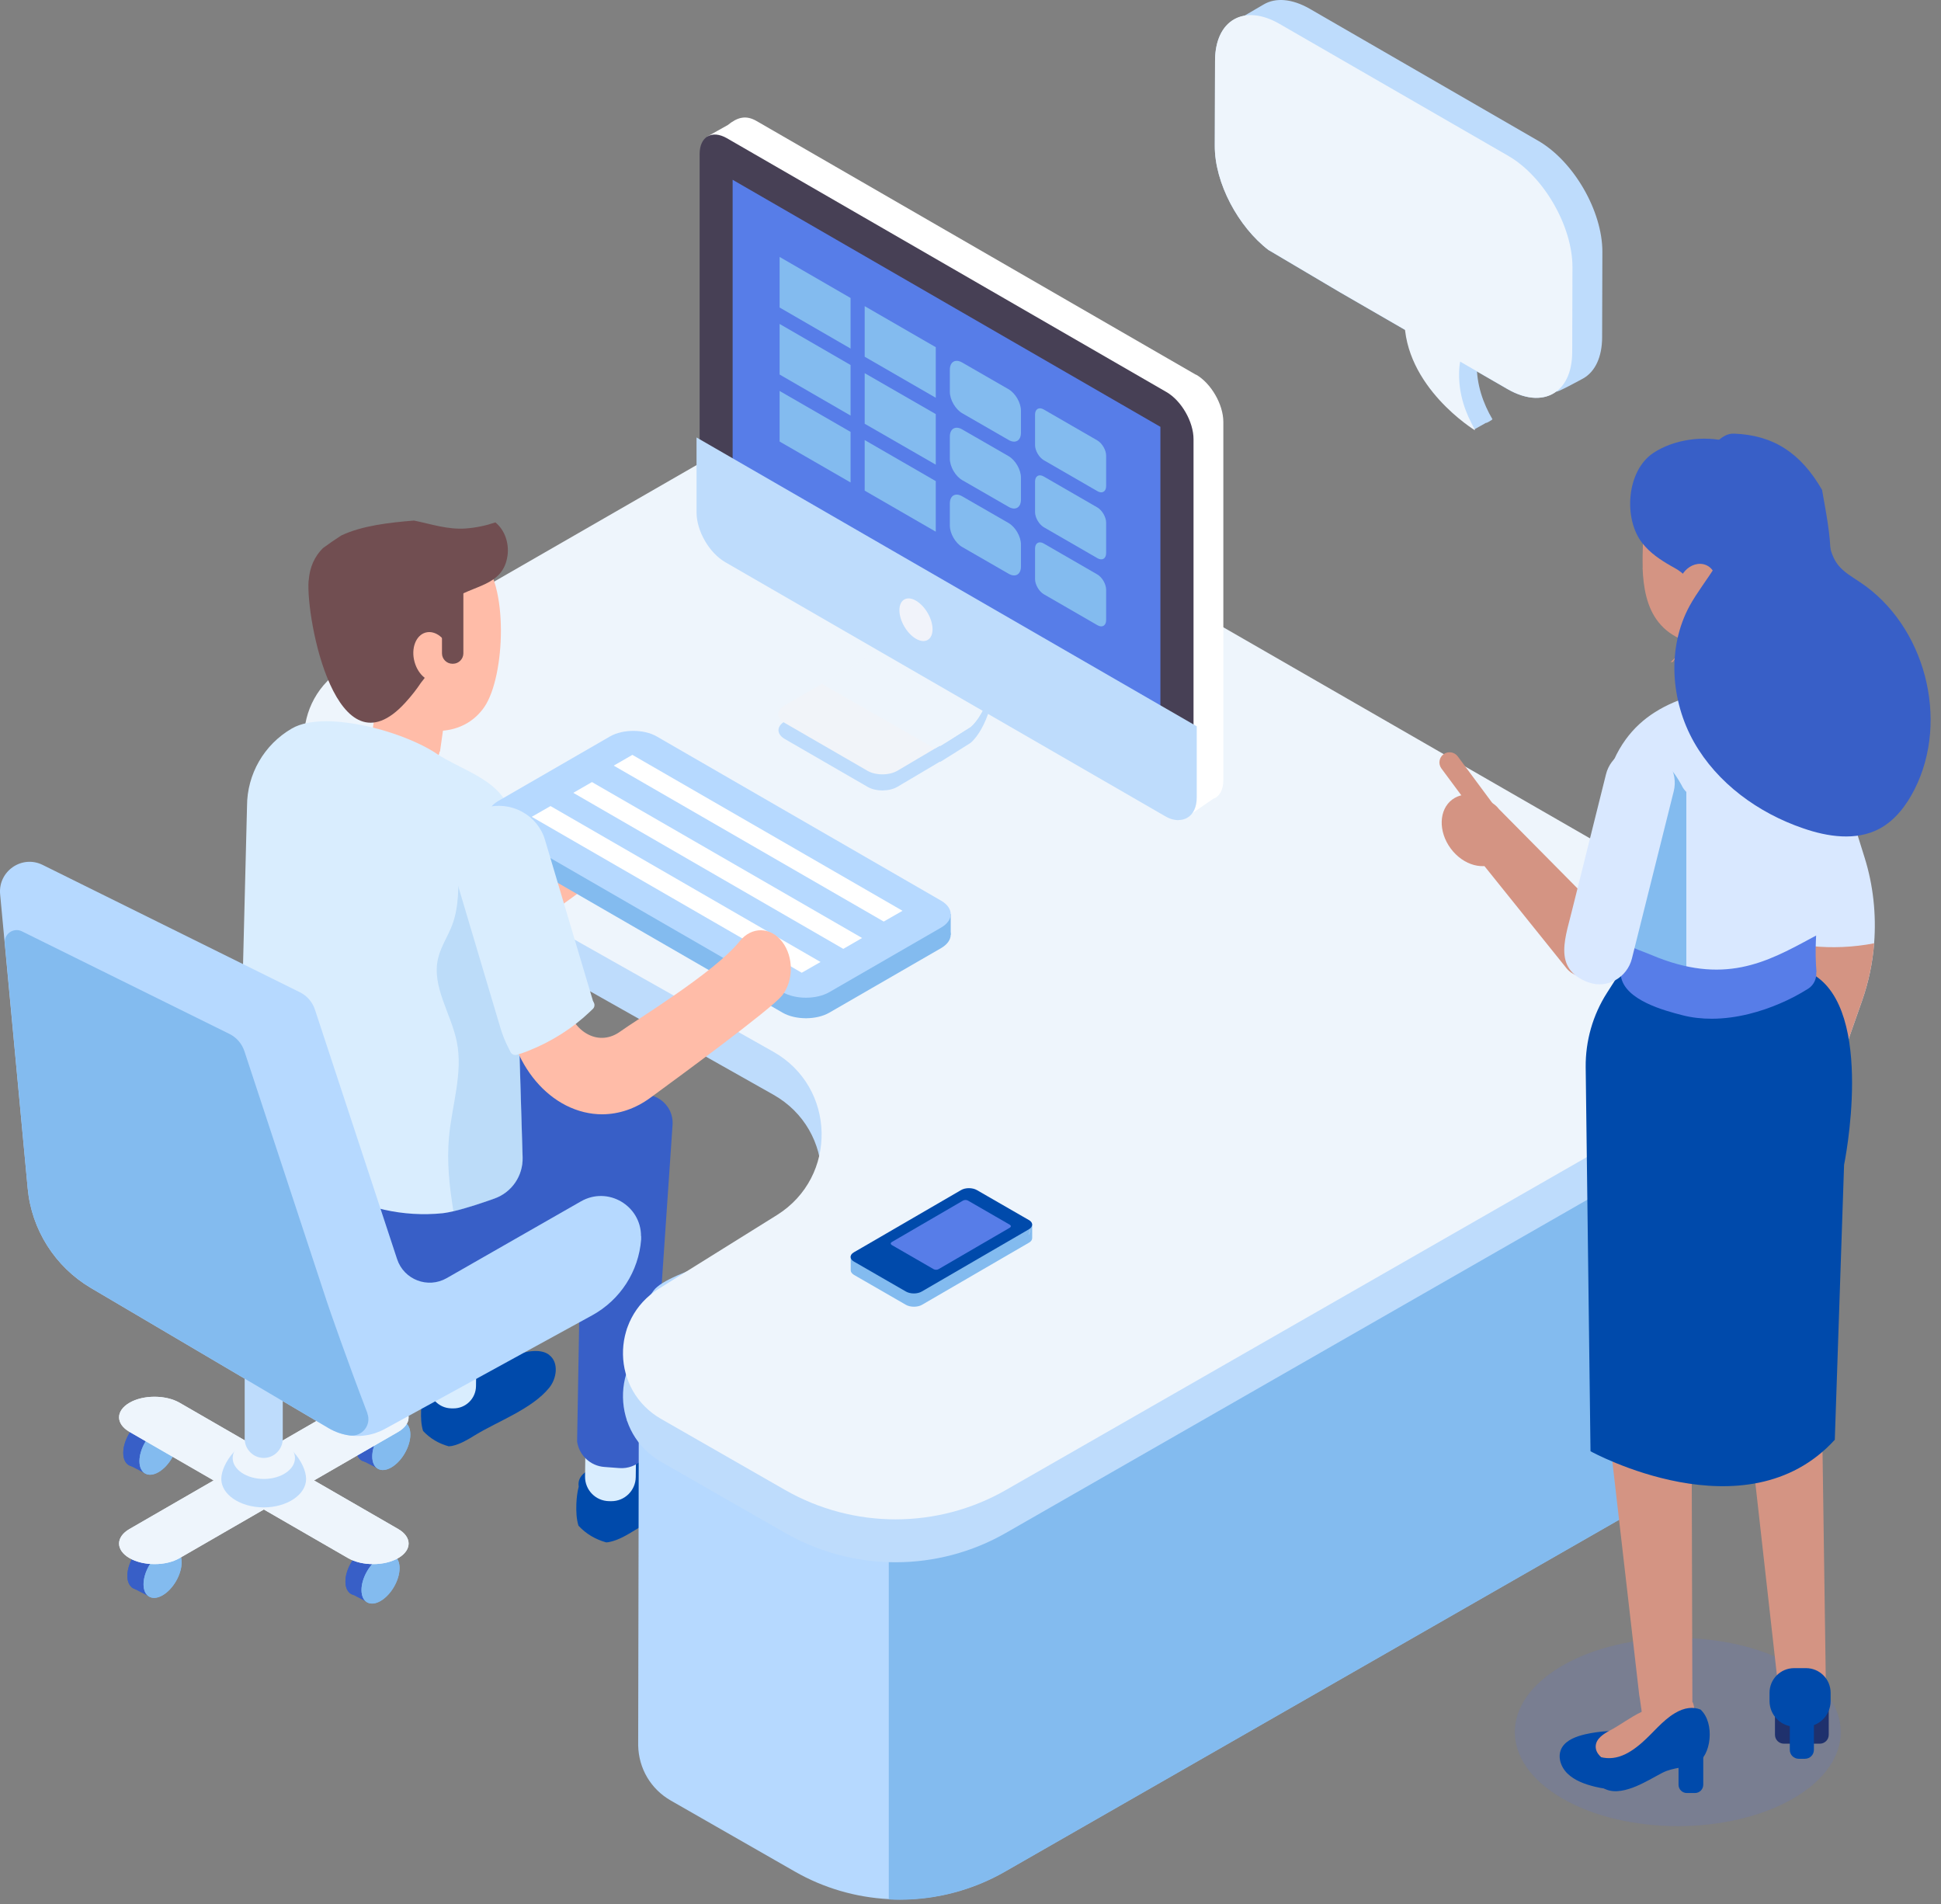 <svg width="157" height="154" viewBox="0 0 157 154" fill="none" xmlns="http://www.w3.org/2000/svg">
<rect x="0" y="0" width="157" height="154" fill="#808080" stroke="none"/>
<g clip-path="url(#clip0_335_13899)">
<path d="M31.66 51.82C31.66 51.82 31.68 51.82 31.69 51.84C31.69 51.8 31.69 51.76 31.69 51.72C31.69 51.76 31.69 51.79 31.65 51.82H31.66Z" fill="#714E51"/>
<path d="M114.379 25.21C114.389 23.71 114.819 23.19 115.429 23.24C116.709 21.65 120.739 27.27 120.739 27.27C120.739 27.27 120.729 27.34 120.699 27.47C120.459 27.41 120.249 27.43 120.059 27.54V27.55C120.059 27.55 120.049 27.62 120.019 27.75C119.959 27.74 119.899 27.73 119.839 27.72C119.599 28.01 119.459 28.55 119.449 29.41C119.429 31.12 119.969 32.63 120.719 33.91C120.719 33.94 120.239 34.24 120.189 34.2L120.069 34.27L119.279 34.71L117.929 32.56C116.299 31 114.339 28.45 114.369 25.2L114.379 25.21Z" fill="#BEDCFC"/>
<path d="M98.28 4.93C98.28 2.84 99.23 1.54 100.64 1.28C101.17 0.97 101.7 0.66 102.23 0.35C103.18 -0.2 104.49 -0.12 105.94 0.71L124.41 11.38C127.29 13.04 129.62 17.07 129.61 20.38L129.59 27.26C129.59 28.9 129.01 30.06 128.07 30.6C128.07 30.6 125.7 31.9 125.91 31.64C124.95 32.38 123.52 32.39 121.93 31.47L108.36 23.63L102.63 20.24C100.15 18.35 98.25 14.79 98.26 11.8L98.28 4.92V4.93Z" fill="#BEDCFC"/>
<path d="M102.63 20.24C100.15 18.35 98.25 14.79 98.26 11.8L98.28 4.92C98.28 1.61 100.63 0.27 103.51 1.94L121.99 12.6C124.87 14.26 127.19 18.29 127.19 21.6L127.17 28.48C127.16 31.79 124.82 33.12 121.94 31.46L108.37 23.62L102.64 20.23L102.63 20.24Z" fill="#EEF5FC"/>
<path d="M119.3 28.07C119.3 28.07 119.29 28.14 119.26 28.27C118.55 28.1 118.04 28.56 118.02 30.21C118 31.92 118.54 33.43 119.29 34.71C119.29 34.74 119.29 34.77 119.3 34.8C119.3 34.8 113.55 31.29 113.6 25.74C113.65 20.19 119.3 28.07 119.3 28.07Z" fill="#EEF5FC"/>
<path d="M44.441 109.59C43.081 108.52 39.961 110.38 38.461 110.72C37.491 110.94 33.971 111.14 34.241 112.81C34.131 113.22 34.081 113.67 34.061 114.09C34.041 114.64 34.061 115.22 34.221 115.73C34.801 116.35 35.501 116.75 36.291 116.97C36.381 116.96 36.481 116.96 36.571 116.94C37.241 116.79 37.841 116.43 38.421 116.07C40.271 114.94 43.031 113.95 44.421 112.24C45.041 111.48 45.211 110.2 44.441 109.6V109.59Z" fill="#004AAB"/>
<path d="M36.509 113.901L36.659 113.903C37.664 113.916 38.489 113.111 38.502 112.106L38.541 109.027C38.554 108.022 37.749 107.196 36.744 107.184L36.594 107.182C35.589 107.169 34.764 107.973 34.751 108.978L34.712 112.058C34.699 113.063 35.504 113.888 36.509 113.901Z" fill="#D9EDFE"/>
<path d="M34.211 93.25L34.121 109.44C34.271 110.47 35.121 111.26 36.161 111.34L37.271 111.42C38.601 111.52 39.721 110.43 39.661 109.09L41.651 93.25H34.211Z" fill="#004AAB"/>
<path d="M25.211 92.82L41.581 83.57L51.691 89.23C54.121 90.59 54.291 94.02 52.021 95.62L35.391 107.32L25.211 92.82Z" fill="#385FC7"/>
<path d="M57.86 116.74C56.38 115.58 53 117.6 51.38 117.96C50.33 118.19 46.51 118.41 46.81 120.23C46.69 120.68 46.64 121.17 46.62 121.62C46.6 122.21 46.62 122.84 46.79 123.39C47.42 124.07 48.18 124.5 49.03 124.74C49.13 124.73 49.23 124.73 49.33 124.7C50.06 124.54 50.7 124.15 51.34 123.76C53.34 122.53 56.34 121.46 57.84 119.61C58.51 118.78 58.7 117.4 57.86 116.74Z" fill="#004AAB"/>
<path d="M49.429 121.408L49.269 121.406C48.179 121.392 47.31 120.501 47.323 119.411L47.364 116.082C47.378 114.992 48.269 114.123 49.359 114.136L49.519 114.138C50.609 114.152 51.478 115.043 51.464 116.133L51.423 119.462C51.409 120.552 50.519 121.421 49.429 121.408Z" fill="#D9EDFE"/>
<path d="M47.13 90.72L46.68 116.58C46.84 117.7 47.76 118.56 48.89 118.64L50.09 118.73C51.54 118.84 52.75 117.65 52.68 116.21L54.4 90.98C54.52 89.2 52.67 87.97 51.07 88.76L47.13 90.73V90.72Z" fill="#385FC7"/>
<path d="M142.15 110.27V86.5L116.36 93.21L91.95 79.16C84.48 84.16 81.98 87.88 74.11 92.3C70.14 94.53 66.39 96.94 63.18 99.75C61.59 101.14 54.09 102.75 52.88 104.36C52.67 104.64 52.3 105.2 52.06 105.6C52 105.69 51.63 106.42 51.6 106.41C51.51 106.64 51.44 106.88 51.38 107.12C51.4 107.17 51.38 107.59 51.39 107.81C51.42 108.26 51.37 108.69 51.24 109.1L51.68 109.35L51.62 141.16C51.66 143.03 52.64 144.69 54.26 145.62L64.29 151.36C66.61 152.69 69.21 153.45 71.88 153.59C72.18 153.61 72.48 153.62 72.79 153.62C75.76 153.62 78.7 152.84 81.28 151.36L138.92 118.34C140.27 117.56 141.29 116.41 141.87 115.04L142.15 114.91V114.26C142.34 113.63 142.44 112.95 142.44 112.26C142.44 111.56 142.34 110.89 142.15 110.25V110.27Z" fill="#B6D9FF"/>
<path d="M142.441 112.28C142.441 112.97 142.331 113.65 142.151 114.28V114.93L141.871 115.06C141.281 116.42 140.271 117.58 138.921 118.36L81.281 151.38C78.701 152.86 75.761 153.64 72.791 153.64C72.491 153.64 72.191 153.64 71.891 153.61V67.61L116.381 93.21L142.171 86.5V110.27C142.361 110.91 142.461 111.58 142.461 112.28H142.441Z" fill="#83BBEF"/>
<path d="M50.73 114.93V107.42L76.15 103.12L73.65 115.88L71.88 118.03L50.73 114.93Z" fill="#EEF5FC"/>
<path d="M28 69.04L62.55 88.53C67.63 91.39 67.79 98.65 62.84 101.74L53.28 107.7C49.34 110.16 49.45 115.93 53.48 118.23L63.5 123.97C69.04 127.14 75.84 127.14 81.37 123.97L139 90.95C144.29 87.92 144.3 80.3 139.01 77.26L71.34 38.31C68.19 36.5 64.31 36.5 61.16 38.31L27.94 57.43C23.45 60.01 23.48 66.5 27.99 69.05L28 69.04Z" fill="#BEDCFC"/>
<path d="M28 65.57L62.55 85.06C67.63 87.92 67.79 95.18 62.84 98.27L53.28 104.23C49.34 106.69 49.45 112.46 53.48 114.76L63.5 120.5C69.04 123.67 75.84 123.67 81.37 120.5L139 87.48C144.29 84.45 144.3 76.83 139.01 73.79L71.34 34.84C68.19 33.03 64.31 33.03 61.16 34.84L27.94 53.96C23.45 56.54 23.48 63.03 27.99 65.58L28 65.57Z" fill="#EEF5FC"/>
<path d="M69.471 46.55C69.471 46.55 71.991 53.43 69.471 54.89C69.101 55.1 68.691 55.34 68.251 55.59L63.471 58.35C62.801 58.74 62.801 59.37 63.471 59.76L70.181 63.64C70.851 64.03 71.951 64.02 72.611 63.62L76.021 61.6C76.021 61.6 76.041 61.61 76.051 61.62C76.441 61.38 76.811 61.15 77.141 60.94L77.291 60.85C77.291 60.85 77.311 60.83 77.331 60.82C78.021 60.39 78.491 60.09 78.491 60.09C78.491 60.09 80.621 58.53 80.621 52.98L69.471 46.54V46.55Z" fill="#BEDCFC"/>
<path d="M80.621 51.69C80.621 57.24 78.491 58.8 78.491 58.8C78.491 58.8 78.021 59.09 77.331 59.53C77.321 59.53 77.311 59.55 77.291 59.56L77.141 59.65C76.811 59.86 76.451 60.09 76.051 60.33C76.041 60.33 76.031 60.32 76.011 60.31L75.621 60.54L72.611 62.32C71.941 62.72 70.851 62.73 70.171 62.34L63.461 58.46C62.781 58.07 62.781 57.44 63.461 57.05L66.481 55.31L68.241 54.3C68.681 54.05 69.091 53.81 69.461 53.59C71.921 52.17 69.581 45.59 69.461 45.27L80.601 51.7L80.621 51.69Z" fill="#F1F4F9"/>
<path d="M80.621 51.69C80.621 57.24 78.49 58.8 78.49 58.8C78.49 58.8 78.02 59.09 77.331 59.53C77.32 59.53 77.311 59.55 77.29 59.56L77.141 59.65C76.811 59.86 76.451 60.09 76.05 60.33C76.04 60.33 76.031 60.32 76.01 60.31L75.621 60.54L66.481 55.31L68.24 54.3C68.68 54.05 69.091 53.81 69.46 53.59C71.921 52.17 69.581 45.59 69.46 45.27L80.6 51.69H80.621Z" fill="#EEF5FC"/>
<path d="M96.74 30.31L61.2 9.79C60.321 9.28 59.641 9.49 58.87 10.11L57.23 11.03L59.001 12.28V40.04C59.001 41.45 59.99 43.16 61.2 43.86L96.001 63.95V65.53C96.001 65.76 96.26 65.89 96.451 65.76L98.121 64.61C98.621 64.44 98.951 63.91 98.951 63.1V34.12C98.951 32.71 97.96 31 96.751 30.3L96.74 30.31Z" fill="white"/>
<path d="M96.54 35.52V64.5C96.54 65.91 95.55 66.48 94.33 65.77L58.79 45.25C57.57 44.55 56.59 42.84 56.59 41.43V12.46C56.59 11.05 57.58 10.48 58.8 11.18L94.34 31.7C95.56 32.4 96.54 34.11 96.54 35.52Z" fill="#474055"/>
<path d="M59.26 42.44V14.54L93.86 34.52V62.42L59.26 42.44Z" fill="#577DE8"/>
<path d="M96.54 58.9V64.5C96.54 65.91 95.55 66.48 94.34 65.77L58.8 45.25C57.58 44.55 56.6 42.84 56.6 41.43V35.83L96.55 58.89L96.54 58.9Z" fill="#BEDCFC"/>
<path d="M95.32 66.33C94.97 66.33 94.59 66.22 94.21 65.99L58.67 45.47C57.36 44.71 56.34 42.94 56.34 41.43V35.38L96.8 58.74V64.49C96.8 65.27 96.53 65.85 96.03 66.14C95.82 66.26 95.58 66.32 95.33 66.32L95.32 66.33ZM56.85 36.28V41.44C56.85 42.76 57.78 44.38 58.93 45.04L94.47 65.56C94.98 65.85 95.44 65.91 95.77 65.71C96.1 65.52 96.29 65.09 96.29 64.51V59.06L56.86 36.29L56.85 36.28Z" fill="#BEDCFC"/>
<path d="M75.43 50.89C75.43 51.74 74.83 52.09 74.09 51.66C73.35 51.23 72.75 50.2 72.75 49.35C72.75 48.5 73.35 48.15 74.09 48.58C74.83 49.01 75.43 50.04 75.43 50.89Z" fill="#F1F3FA"/>
<path d="M68.8 24.1L63.06 20.78V24.87L68.8 28.19V24.1Z" fill="#83BBEF"/>
<path d="M75.691 28.08L69.941 24.76V28.85L75.691 32.17V28.08Z" fill="#83BBEF"/>
<path d="M81.58 31.48L77.83 29.32C77.28 29 76.83 29.26 76.83 29.9V31.69C76.83 32.33 77.28 33.1 77.83 33.42L81.58 35.58C82.13 35.9 82.58 35.64 82.58 35V33.21C82.58 32.57 82.13 31.8 81.58 31.48Z" fill="#83BBEF"/>
<path d="M83.721 33.53V35.99C83.721 36.44 84.041 36.99 84.431 37.22L88.761 39.72C89.151 39.95 89.471 39.76 89.471 39.31V36.85C89.471 36.4 89.151 35.85 88.761 35.62L84.431 33.12C84.041 32.89 83.721 33.08 83.721 33.53Z" fill="#83BBEF"/>
<path d="M68.8 29.52L63.06 26.2V30.29L68.8 33.61V29.52Z" fill="#83BBEF"/>
<path d="M75.691 33.49L69.941 30.18V34.27L75.691 37.58V33.49Z" fill="#83BBEF"/>
<path d="M81.58 36.89L77.83 34.73C77.28 34.41 76.83 34.67 76.83 35.31V37.1C76.83 37.74 77.28 38.51 77.83 38.83L81.58 40.99C82.13 41.31 82.58 41.05 82.58 40.41V38.62C82.58 37.98 82.13 37.21 81.58 36.89Z" fill="#83BBEF"/>
<path d="M83.721 38.95V41.41C83.721 41.86 84.041 42.41 84.431 42.64L88.761 45.14C89.151 45.37 89.471 45.18 89.471 44.73V42.27C89.471 41.82 89.151 41.27 88.761 41.04L84.431 38.54C84.041 38.31 83.721 38.5 83.721 38.95Z" fill="#83BBEF"/>
<path d="M63.06 31.62V35.71L68.8 39.02V34.93L63.06 31.62Z" fill="#83BBEF"/>
<path d="M69.941 35.59V39.68L75.691 43V38.91L69.941 35.59Z" fill="#83BBEF"/>
<path d="M76.83 40.72V42.51C76.83 43.15 77.28 43.92 77.83 44.24L81.58 46.4C82.13 46.72 82.58 46.46 82.58 45.82V44.03C82.58 43.39 82.13 42.62 81.58 42.3L77.83 40.14C77.28 39.82 76.83 40.08 76.83 40.72Z" fill="#83BBEF"/>
<path d="M83.721 44.37V46.83C83.721 47.28 84.041 47.83 84.431 48.06L88.761 50.56C89.151 50.79 89.471 50.6 89.471 50.15V47.69C89.471 47.24 89.151 46.69 88.761 46.46L84.431 43.96C84.041 43.73 83.721 43.92 83.721 44.37Z" fill="#83BBEF"/>
<path d="M26.711 99.13C29.561 105.04 36.301 107.97 42.571 106.02L45.401 105.06C45.401 105.06 45.401 105.08 45.391 105.09L49.371 103.71C49.371 103.71 51.141 103.12 51.171 101.56C51.181 100.71 50.681 99.59 49.141 98.14C47.791 96.87 45.651 95.33 42.331 93.5L40.081 92.22C36.721 90.32 32.741 89.84 29.031 90.89L23.441 92.48C23.811 93.16 24.171 93.85 24.511 94.56L26.711 99.12V99.13Z" fill="#385FC7"/>
<path d="M35.16 51.61C35.16 51.61 35.18 51.61 35.19 51.63C35.2 51.59 35.2 51.54 35.2 51.5C35.2 51.54 35.19 51.58 35.16 51.61Z" fill="#714E51"/>
<path d="M30.9 53.67L29.89 60.78C29.75 61.76 30.91 62.56 32.47 62.56C34.03 62.56 35.42 61.76 35.56 60.78H35.59L36.6 53.67H30.9Z" fill="#FFBCA8"/>
<path d="M47.76 71.5C46.56 72.4 40.41 76.93 37.61 78.19C36.05 78.9 34.37 79.25 32.74 79.24C31.52 79.24 30.33 79.03 29.21 78.61C27.1 77.83 25.54 76.41 24.76 74.61C24.57 74.19 24.44 73.75 24.34 73.28L22.08 62.1C21.81 60.75 22.91 59.35 24.53 58.97C26.16 58.59 27.7 59.37 27.98 60.72L30.24 71.9C30.24 71.9 30.24 71.91 30.24 71.92C30.43 72.82 31.1 73.55 32.07 73.91C33.06 74.27 34.22 74.21 35.25 73.75C36.8 73.05 41.35 69.87 44.1 67.82C45.41 66.85 47.28 66.88 48.3 67.89C49.31 68.9 49.07 70.5 47.76 71.47V71.5Z" fill="#FFBCA8"/>
<path d="M42.271 93.6C42.311 95.09 41.401 96.43 39.991 96.93C39.161 97.23 37.771 97.7 36.671 97.96C36.351 98.04 36.051 98.09 35.811 98.12C32.631 98.44 29.421 97.74 26.651 96.03L20.621 92.52C19.811 92.05 19.321 91.17 19.351 90.24L19.981 65.2C19.981 62.61 21.361 60.22 23.601 58.92C24.321 58.5 25.311 58.33 26.421 58.33C26.921 58.33 27.441 58.37 27.991 58.44C30.761 58.77 33.841 59.92 35.431 61.03C36.991 62.02 38.931 62.66 40.181 63.9C40.931 64.63 41.431 65.58 41.471 66.93C41.501 67.81 42.271 93.62 42.271 93.62V93.6Z" fill="#D9EDFE"/>
<g opacity="0.34">
<path d="M37.45 67.32C37.41 67.41 37.35 67.46 37.29 67.5C37.12 68.34 37.08 69.21 37.08 70.07C37.08 71.68 37.14 73.33 36.57 74.83C36.22 75.74 35.65 76.57 35.43 77.53C34.91 79.8 36.49 81.97 36.95 84.25C37.46 86.79 36.56 89.36 36.32 91.94C36.13 93.95 36.35 95.97 36.68 97.97C37.78 97.71 39.16 97.24 40 96.94C41.4 96.44 42.32 95.09 42.28 93.61C42.28 93.61 41.57 69.74 41.49 67.13C40.32 65.83 38.38 65.28 37.47 67.33L37.45 67.32Z" fill="#83BBEF"/>
</g>
<path d="M63.3 81.9L40.3 68.62C39.26 68.02 39.26 67.04 40.3 66.44L49.34 61.22C50.38 60.62 52.08 60.62 53.12 61.22L76.12 74.5C77.159 75.1 77.159 76.08 76.12 76.68L67.079 81.9C66.04 82.5 64.34 82.5 63.3 81.9Z" fill="#83BBEF"/>
<path d="M39.51 65.87V68.05L65.19 82.35L76.9 75.59V73.93L39.51 65.87Z" fill="#83BBEF"/>
<path d="M63.3 80.24L40.3 66.96C39.26 66.36 39.26 65.38 40.3 64.78L49.34 59.56C50.38 58.96 52.08 58.96 53.12 59.56L76.12 72.84C77.159 73.44 77.159 74.42 76.12 75.02L67.079 80.24C66.04 80.84 64.34 80.84 63.3 80.24Z" fill="#B6D9FF"/>
<path d="M68.21 76.99L45.93 64.12L47.88 62.99L70.17 75.86L68.21 76.99Z" fill="#B6D9FF"/>
<path d="M64.85 78.93L42.57 66.06L44.53 64.93L66.81 77.8L64.85 78.93Z" fill="#B6D9FF"/>
<path d="M46.371 64.12L68.211 76.74L69.731 75.86L47.881 63.25L46.371 64.12Z" fill="white"/>
<path d="M43.01 66.06L64.85 78.67L66.37 77.8L44.53 65.19L43.01 66.06Z" fill="white"/>
<path d="M49.641 61.92L71.481 74.53L73.001 73.66L51.151 61.05L49.641 61.92Z" fill="white"/>
<path d="M63.241 80.53C62.361 81.63 54.741 87.22 52.591 88.79C51.391 89.67 50.061 90.11 48.721 90.12C47.721 90.12 46.721 89.88 45.761 89.39C43.951 88.46 42.501 86.74 41.661 84.56C41.461 84.05 41.301 83.51 41.171 82.95L38.041 69.34C37.661 67.7 38.401 65.98 39.691 65.5C40.981 65.02 42.331 65.96 42.711 67.61L45.841 81.22C45.841 81.22 45.841 81.24 45.841 81.25C46.101 82.35 46.731 83.23 47.571 83.66C48.421 84.1 49.361 84.01 50.161 83.43C51.351 82.56 57.821 78.64 59.831 76.12C60.791 74.92 62.331 74.94 63.271 76.17C64.211 77.39 64.201 79.35 63.241 80.54V80.53Z" fill="#FFBCA8"/>
<path d="M47.951 80.91L44.081 67.92C43.791 66.94 43.121 66.13 42.211 65.64C41.301 65.15 40.241 65.04 39.241 65.32C38.241 65.61 37.421 66.25 36.911 67.15C36.411 68.04 36.291 69.07 36.581 70.05L40.461 83.08C40.641 83.68 40.861 84.24 41.131 84.76L41.291 85.08C41.391 85.28 41.621 85.37 41.831 85.3L42.181 85.19C42.381 85.12 42.591 85.05 42.771 84.97C44.611 84.24 46.331 83.15 47.731 81.81L47.951 81.6C48.091 81.47 48.121 81.26 48.041 81.1L47.941 80.9L47.951 80.91Z" fill="#D9EDFE"/>
<path d="M28.32 54C27.05 51.7 26.8 49.04 29.171 47.01C31.081 45.38 36.651 43.15 38.831 45.07C41.17 47.12 40.87 54.7 39.181 57.17C37.691 59.35 34.861 59.58 32.721 58.43C31.16 57.59 29.381 55.92 28.311 54H28.32Z" fill="#FFBCA8"/>
<path d="M24.97 46.95C25.05 45.83 25.47 44.98 26.12 44.33C26.61 43.97 27.1 43.63 27.6 43.31C29.28 42.51 31.5 42.26 33.49 42.1C34.86 42.38 36.22 42.85 37.68 42.74C38.5 42.68 39.3 42.51 40.07 42.25C40.84 42.87 41.19 43.95 41.05 44.94C40.69 47.48 38.17 47.28 36.52 48.56C36.52 48.79 36.46 49.03 36.34 49.23C36.23 51.4 35.42 53.54 34.04 55.23C33.71 55.73 33.3 56.26 32.78 56.83C27.23 62.92 24.73 50.1 24.96 46.95H24.97Z" fill="#714E51"/>
<path d="M33.531 53.53C33.831 54.62 34.711 55.31 35.501 55.09C36.291 54.87 36.691 53.8 36.391 52.72C36.091 51.63 35.211 50.94 34.421 51.16C33.631 51.38 33.231 52.45 33.531 53.53Z" fill="#FFBCA8"/>
<path d="M36.59 47.07H36.64C37.1 47.07 37.48 47.45 37.48 47.91V52.84C37.48 53.3 37.1 53.68 36.64 53.68H36.59C36.13 53.68 35.75 53.3 35.75 52.84V47.91C35.75 47.45 36.13 47.07 36.59 47.07Z" fill="#714E51"/>
<path d="M10.301 127.45C10.301 126.47 10.991 125.28 11.841 124.78C12.691 124.28 13.381 124.69 13.381 125.67C13.381 126.65 12.691 127.84 11.841 128.33C10.991 128.82 10.301 128.42 10.301 127.44V127.45Z" fill="#385FC7"/>
<path d="M10.301 127.45C10.301 126.47 10.991 125.28 11.841 124.78C12.691 124.28 13.381 124.69 13.381 125.67C13.381 126.65 12.691 127.84 11.841 128.33C10.991 128.82 10.301 128.42 10.301 127.44V127.45Z" fill="#385FC7"/>
<path d="M12.97 124.71L14.29 125.4L12.21 129.19L10.66 128.39L11.05 126.25L12.97 124.71Z" fill="#385FC7"/>
<path d="M11.611 128.13C11.611 127.15 12.301 125.96 13.151 125.47C14.001 124.98 14.691 125.38 14.691 126.36C14.691 127.34 14.001 128.53 13.151 129.02C12.301 129.51 11.611 129.11 11.611 128.13Z" fill="#83BBEF"/>
<path d="M11.611 128.13C11.611 127.15 12.301 125.96 13.151 125.47C14.001 124.98 14.691 125.38 14.691 126.36C14.691 127.34 14.001 128.53 13.151 129.02C12.301 129.51 11.611 129.11 11.611 128.13Z" fill="#83BBEF"/>
<path d="M28.801 117.11C28.801 116.13 29.491 114.94 30.341 114.45C31.191 113.96 31.881 114.36 31.881 115.34C31.881 116.32 31.191 117.51 30.341 118.01C29.491 118.51 28.801 118.1 28.801 117.12V117.11Z" fill="#385FC7"/>
<path d="M28.801 117.11C28.801 116.13 29.491 114.94 30.341 114.45C31.191 113.96 31.881 114.36 31.881 115.34C31.881 116.32 31.191 117.51 30.341 118.01C29.491 118.51 28.801 118.1 28.801 117.12V117.11Z" fill="#385FC7"/>
<path d="M31.47 114.37L32.8 115.06L30.72 118.85L29.16 118.05L29.56 115.91L31.47 114.37Z" fill="#385FC7"/>
<path d="M30.111 117.79C30.111 116.81 30.801 115.62 31.651 115.13C32.501 114.64 33.191 115.04 33.191 116.02C33.191 117 32.501 118.19 31.651 118.68C30.801 119.17 30.111 118.77 30.111 117.79Z" fill="#83BBEF"/>
<path d="M30.111 117.79C30.111 116.81 30.801 115.62 31.651 115.13C32.501 114.64 33.191 115.04 33.191 116.02C33.191 117 32.501 118.19 31.651 118.68C30.801 119.17 30.111 118.77 30.111 117.79Z" fill="#83BBEF"/>
<path d="M27.941 127.91C27.941 126.93 28.631 125.74 29.481 125.25C30.331 124.76 31.021 125.16 31.021 126.14C31.021 127.12 30.331 128.31 29.481 128.8C28.631 129.29 27.941 128.89 27.941 127.91Z" fill="#385FC7"/>
<path d="M27.941 127.91C27.941 126.93 28.631 125.74 29.481 125.25C30.331 124.76 31.021 125.16 31.021 126.14C31.021 127.12 30.331 128.31 29.481 128.8C28.631 129.29 27.941 128.89 27.941 127.91Z" fill="#385FC7"/>
<path d="M30.601 125.17L31.931 125.86L29.851 129.65L28.301 128.84L28.691 126.71L30.601 125.17Z" fill="#385FC7"/>
<path d="M29.24 128.59C29.24 127.61 29.93 126.42 30.78 125.93C31.63 125.44 32.32 125.84 32.32 126.82C32.32 127.8 31.63 128.99 30.78 129.48C29.93 129.97 29.24 129.57 29.24 128.59Z" fill="#83BBEF"/>
<path d="M29.24 128.59C29.24 127.61 29.93 126.42 30.78 125.93C31.63 125.44 32.32 125.84 32.32 126.82C32.32 127.8 31.63 128.99 30.78 129.48C29.93 129.97 29.24 129.57 29.24 128.59Z" fill="#83BBEF"/>
<path d="M9.971 117.5C9.971 116.52 10.661 115.33 11.511 114.83C12.361 114.34 13.051 114.74 13.051 115.72C13.051 116.7 12.361 117.89 11.511 118.39C10.661 118.88 9.971 118.48 9.971 117.5Z" fill="#385FC7"/>
<path d="M9.971 117.5C9.971 116.52 10.661 115.33 11.511 114.83C12.361 114.34 13.051 114.74 13.051 115.72C13.051 116.7 12.361 117.89 11.511 118.39C10.661 118.88 9.971 118.48 9.971 117.5Z" fill="#385FC7"/>
<path d="M12.64 114.75L13.97 115.44L11.89 119.24L10.33 118.43L10.73 116.29L12.64 114.75Z" fill="#385FC7"/>
<path d="M11.281 118.17C11.281 117.19 11.971 116 12.821 115.51C13.671 115.02 14.361 115.42 14.361 116.4C14.361 117.38 13.671 118.57 12.821 119.06C11.971 119.55 11.281 119.15 11.281 118.17Z" fill="#83BBEF"/>
<path d="M11.281 118.17C11.281 117.19 11.971 116 12.821 115.51C13.671 115.02 14.361 115.42 14.361 116.4C14.361 117.38 13.671 118.57 12.821 119.06C11.971 119.55 11.281 119.15 11.281 118.17Z" fill="#83BBEF"/>
<path d="M32.211 123.66L25.401 119.73L32.211 115.8C33.331 115.15 33.331 114.1 32.211 113.45C31.091 112.8 29.261 112.8 28.151 113.45L21.341 117.38L14.531 113.45C13.411 112.8 11.581 112.8 10.471 113.45C9.351 114.1 9.351 115.15 10.471 115.8L17.281 119.73L10.471 123.66C9.351 124.31 9.351 125.36 10.471 126.01C11.591 126.66 13.421 126.66 14.531 126.01L21.341 122.08L28.151 126.01C29.271 126.66 31.101 126.66 32.211 126.01C33.331 125.36 33.331 124.31 32.211 123.66Z" fill="#EEF5FC"/>
<path d="M32.211 123.66L25.401 119.73L32.211 115.8C33.331 115.15 33.331 114.1 32.211 113.45C31.091 112.8 29.261 112.8 28.151 113.45L21.341 117.38L14.531 113.45C13.411 112.8 11.581 112.8 10.471 113.45C9.351 114.1 9.351 115.15 10.471 115.8L17.281 119.73L10.471 123.66C9.351 124.31 9.351 125.36 10.471 126.01C11.591 126.66 13.421 126.66 14.531 126.01L21.341 122.08L28.151 126.01C29.271 126.66 31.101 126.66 32.211 126.01C33.331 125.36 33.331 124.31 32.211 123.66Z" fill="#EEF5FC"/>
<path d="M17.9 119.61C17.9 120.88 19.44 121.91 21.33 121.91C23.22 121.91 24.76 120.88 24.76 119.61C24.76 118.34 23.22 116.23 21.33 116.23C19.44 116.23 17.9 118.34 17.9 119.61Z" fill="#BEDCFC"/>
<path d="M18.82 117.92C18.82 118.85 19.95 119.61 21.34 119.61C22.73 119.61 23.86 118.85 23.86 117.92C23.86 116.99 22.73 116.23 21.34 116.23C19.95 116.23 18.82 116.99 18.82 117.92Z" fill="#EEF5FC"/>
<path d="M21.331 99.78C20.481 99.78 19.791 100.48 19.791 101.34V116.35C19.791 117.21 20.481 117.91 21.331 117.91C22.181 117.91 22.871 117.21 22.871 116.35V101.34C22.871 100.48 22.181 99.78 21.331 99.78Z" fill="#BEDCFC"/>
<path d="M51.86 99.98C51.86 100.06 51.86 100.15 51.86 100.24C51.66 102.82 50.18 105.12 47.91 106.37L31.12 115.57C30.86 115.71 30.6 115.82 30.33 115.91C29.09 116.31 27.73 116.18 26.58 115.5L7.36 104.17C4.46 102.46 2.55 99.46 2.24 96.11L0.22 74.56L0.01 72.32C-0.16 70.45 1.78 69.12 3.45 69.95L24.26 80.25C24.83 80.53 25.27 81.04 25.47 81.64L32.12 101.83C32.67 103.5 34.61 104.24 36.13 103.37L46.99 97.16C49.18 95.91 51.85 97.51 51.85 99.97L51.86 99.98Z" fill="#B6D9FF"/>
<path d="M29.711 114.3C30.071 115.25 29.281 116.23 28.271 116.09C27.681 116.01 27.111 115.81 26.581 115.5L7.361 104.17C4.461 102.46 2.551 99.46 2.241 96.11L0.391 76.27C0.321 75.52 1.101 74.99 1.771 75.32L18.561 83.62C19.131 83.9 19.571 84.41 19.771 85.02L26.421 105.21C26.651 105.91 28.051 109.94 29.721 114.3H29.711Z" fill="#83BBEF"/>
<path d="M83.481 99.11C83.511 98.96 83.431 98.79 83.221 98.68L79.02 96.7C78.66 96.49 78.081 96.49 77.731 96.7L69.07 101.29C68.891 101.39 68.811 101.53 68.811 101.66V102.73C68.811 102.87 68.901 103 69.081 103.11L73.281 105.53C73.63 105.73 74.221 105.73 74.57 105.53L83.231 100.5C83.411 100.4 83.49 100.26 83.49 100.13V99.06C83.49 99.06 83.49 99.1 83.49 99.12L83.481 99.11ZM80.02 97.77L81.361 98.54L81.231 98.61L79.891 97.84L80.02 97.77ZM68.93 101.92C68.93 101.92 68.951 101.94 68.96 101.95C68.951 101.95 68.941 101.93 68.93 101.92ZM68.82 101.72C68.82 101.72 68.82 101.75 68.82 101.76C68.82 101.75 68.82 101.73 68.82 101.72ZM68.861 101.82C68.861 101.82 68.871 101.85 68.88 101.86C68.88 101.85 68.871 101.83 68.861 101.82ZM83.231 99.87C83.231 99.87 83.311 99.37 83.35 99.34C83.32 99.37 83.281 99.84 83.231 99.87ZM83.481 99.16C83.481 99.16 83.46 99.2 83.451 99.22C83.46 99.2 83.471 99.18 83.481 99.16ZM83.43 99.26C83.43 99.26 83.4 99.3 83.38 99.32C83.4 99.3 83.421 99.28 83.43 99.26Z" fill="#83BBEF"/>
<path d="M83.221 98.67C83.571 98.87 83.581 99.21 83.221 99.42L74.561 104.45C74.211 104.66 73.631 104.66 73.271 104.45L69.071 102.03C68.711 101.82 68.711 101.49 69.071 101.28L77.731 96.25C78.081 96.04 78.661 96.04 79.021 96.25L83.221 98.67Z" fill="#004AAB"/>
<path d="M81.681 99.05C81.791 99.12 81.791 99.22 81.681 99.29L75.921 102.64C75.811 102.71 75.621 102.71 75.511 102.64L72.131 100.69C72.021 100.62 72.021 100.52 72.131 100.45L77.891 97.1C78.001 97.03 78.191 97.03 78.301 97.1L81.681 99.05Z" fill="#577DE8"/>
<path d="M117.341 68.62C118.361 70 120.071 70.46 121.161 69.65C122.251 68.84 122.311 67.07 121.291 65.69C120.271 64.31 118.561 63.85 117.471 64.66C116.381 65.47 116.321 67.24 117.341 68.62Z" fill="#D49483"/>
<path d="M120.67 66.27C121.03 66 121.11 65.49 120.84 65.12L117.91 61.17C117.64 60.81 117.13 60.73 116.76 61C116.4 61.27 116.32 61.78 116.59 62.15L119.52 66.1C119.79 66.46 120.3 66.54 120.67 66.27Z" fill="#D49483"/>
<g opacity="0.18">
<path d="M145.03 145.46C139.88 148.43 131.54 148.43 126.39 145.46C121.24 142.49 121.24 137.67 126.39 134.7C131.54 131.73 139.88 131.73 145.03 134.7C150.18 137.67 150.18 142.49 145.03 145.46Z" fill="#5873DD"/>
</g>
<path d="M130.221 77.51C130.361 77.02 130.471 76.49 130.561 75.95C130.361 75.2 130.181 74.53 130.201 74.48L121.251 65.44C120.941 65.03 120.501 64.77 120.001 64.7C119.911 64.69 119.821 64.68 119.731 64.68C119.321 64.68 118.931 64.81 118.591 65.06C117.751 65.69 117.581 66.89 118.211 67.73L126.671 78.26C126.671 78.26 126.681 78.28 126.691 78.29C127.721 79.54 129.781 79.08 130.231 77.52L130.221 77.51Z" fill="#D49483"/>
<path d="M146.001 70.86C146.571 72.69 146.731 74.62 146.491 76.51C146.381 77.44 146.171 78.36 145.861 79.25L142.281 89.44C141.821 90.75 142.511 92.19 143.831 92.65C144.041 92.72 144.241 92.77 144.451 92.78C145.571 92.88 146.651 92.21 147.041 91.1L150.621 80.92C151.141 79.43 151.471 77.87 151.591 76.29C151.771 73.96 151.521 71.59 150.821 69.36L147.381 58.35C146.961 57.03 145.541 56.28 144.221 56.71C142.891 57.12 142.151 58.54 142.571 59.86L146.011 70.86H146.001Z" fill="#D9E8FF"/>
<path d="M143.831 92.65C144.041 92.72 144.241 92.77 144.451 92.78C145.571 92.88 146.651 92.21 147.041 91.1L150.621 80.92C151.141 79.43 151.471 77.87 151.591 76.29C149.911 76.61 148.191 76.69 146.491 76.51C146.381 77.44 146.171 78.36 145.861 79.25L142.281 89.44C141.821 90.75 142.511 92.19 143.831 92.65Z" fill="#D49483"/>
<path d="M147.39 114.8L149.43 90.3L148.9 84.44L136.4 86.27L129.17 83.14L129.95 114.14C129.95 114.14 132.56 136.85 132.59 137.08C132.61 137.23 132.96 139.06 132.86 140.23C134.64 140.32 135.78 139.78 137.11 138.8C137.08 138.26 137.01 137.84 136.91 137.66C136.91 137.69 136.9 137.71 136.89 137.63L136.83 116.01L138.75 94.79L139.31 104.68L141.4 114.75L144.13 139.08C145.46 139.07 146.35 139.04 147.68 138.97C147.73 138.94 147.79 138.92 147.84 138.89C147.81 138.77 147.77 138.66 147.72 138.55L147.38 114.8H147.39Z" fill="#D49483"/>
<path d="M133.131 142.78C131.411 143.99 131.581 145.13 129.011 144.5C128.191 144.3 127.361 144 126.781 143.43C126.201 142.86 125.941 141.97 126.361 141.3C126.731 140.71 127.501 140.43 128.221 140.26C129.421 139.99 130.681 139.92 131.921 140.05C132.511 140.11 133.131 140.23 133.581 140.59C134.501 141.33 133.911 142.23 133.141 142.78H133.131Z" fill="#004AAB"/>
<path d="M147.2 135.97H144.29C143.893 135.97 143.57 136.292 143.57 136.69V140.3C143.57 140.698 143.893 141.02 144.29 141.02H147.2C147.598 141.02 147.92 140.698 147.92 140.3V136.69C147.92 136.292 147.598 135.97 147.2 135.97Z" fill="#1F316D"/>
<path d="M133.961 137.99C133.641 138.1 133.311 138.4 132.801 138.82C131.511 139.9 130.191 141 129.281 142.41C129.551 143.21 130.421 143.78 131.381 144.07C132.111 143.86 132.771 143.6 133.011 143.49C134.441 142.83 135.711 141.8 136.611 140.5C136.721 140.34 136.821 140.13 136.721 139.97C136.241 139.51 135.761 139.04 135.281 138.58C133.841 137.19 131.711 139.18 130.261 139.93C129.711 140.22 129.091 140.61 129.071 141.23C129.051 141.81 129.581 142.25 130.111 142.5C130.621 142.74 131.181 142.9 131.751 142.95L133.971 137.97L133.961 137.99Z" fill="#D49483"/>
<path d="M137.1 140.21H136.44C136.069 140.21 135.77 140.51 135.77 140.88V144.34C135.77 144.71 136.069 145.01 136.44 145.01H137.1C137.47 145.01 137.77 144.71 137.77 144.34V140.88C137.77 140.51 137.47 140.21 137.1 140.21Z" fill="#004AAB"/>
<path d="M137.55 138.26C136.97 138.03 136.27 138.07 135.46 138.56C134.45 139.17 133.7 140.16 132.82 140.93C131.61 141.99 130.38 142.58 128.9 141.9C128.41 142.2 128.07 142.54 128.08 142.93C128.1 143.5 129.13 144.24 129.59 144.55C131.02 145.53 133.31 143.96 134.47 143.37C135.38 142.91 136.35 142.99 137.22 142.6C138.39 142.08 138.76 139.36 137.54 138.25L137.55 138.26Z" fill="#004AAB"/>
<path d="M146 137.57H145.49C145.092 137.57 144.77 137.892 144.77 138.29V141.52C144.77 141.918 145.092 142.24 145.49 142.24H146C146.397 142.24 146.72 141.918 146.72 141.52V138.29C146.72 137.892 146.397 137.57 146 137.57Z" fill="#004AAB"/>
<path d="M145.111 134.91H146.081C147.181 134.91 148.071 135.8 148.071 136.9V137.57C148.071 138.72 147.141 139.65 145.991 139.65H145.211C144.061 139.65 143.131 138.72 143.131 137.57V136.9C143.131 135.8 144.021 134.91 145.121 134.91H145.111Z" fill="#004AAB"/>
<path d="M131.44 78.02L129.98 80.3C128.83 82.1 128.24 84.19 128.26 86.31L128.65 117.37C128.65 117.37 141.23 124.31 148.41 116.44L149.16 94.21C149.16 94.21 151.74 81.69 146.59 78.77L131.43 78.02H131.44Z" fill="#004AAB"/>
<path d="M146.64 76.06C146.6 76.92 146.61 77.78 146.69 78.64C146.73 79.09 146.52 79.53 146.14 79.76C145.4 80.23 144.62 80.63 143.83 80.96C141.52 81.93 138.87 82.48 136.4 81.93C136.3 81.91 136.21 81.88 136.11 81.86C134.69 81.5 131.61 80.66 131.33 78.9C131.32 78.82 131.3 78.75 131.31 78.68C131.31 78.52 131.32 78.35 131.33 78.18V70.3C130.56 68.02 129.16 66.39 129.86 63.49C130.22 62.01 130.77 60.8 131.5 59.8C132.8 58.01 134.67 56.9 137.06 56.21C137.82 55.99 138.57 55.81 139.24 55.67C140.44 55.42 142.07 55.29 143.63 55.51C145.17 55.71 146.64 56.23 147.56 57.26C147.68 57.39 147.79 57.53 147.89 57.67C149.72 60.41 148.75 64.24 148.08 67.22C147.43 70.14 146.74 73.08 146.63 76.06H146.64Z" fill="#D9E8FF"/>
<path d="M136.59 49.34C136.59 49.34 136.61 49.35 136.62 49.36C136.62 49.32 136.62 49.27 136.62 49.23C136.62 49.27 136.62 49.31 136.58 49.34H136.59Z" fill="#714E51"/>
<path d="M143.311 56.41H137.811L137.131 52.36L136.621 49.3H142.121L143.311 56.41Z" fill="#D49483"/>
<g style="mix-blend-mode:multiply">
<path d="M140.721 52.26L137.981 56.41H137.811L137.131 52.36L140.721 52.26Z" fill="#D49483"/>
</g>
<path d="M136.99 48.04C137.1 48.1 137.22 48.1 137.34 48.07C137.35 48.04 137.34 48.01 137.36 47.98L136.99 48.04Z" fill="#D49483"/>
<path d="M135.311 53.53C135.251 53.53 135.181 53.55 135.121 53.56L135.621 53.08C135.511 53.23 135.411 53.38 135.311 53.54V53.53Z" fill="#D49483"/>
<path d="M143.55 57.22C142.69 58.48 139.81 58.03 137.07 56.22C137.83 56 138.58 55.82 139.26 55.68C140.46 55.43 142.09 55.31 143.65 55.51C143.88 56.18 143.86 56.78 143.56 57.22H143.55Z" fill="#D49483"/>
<path d="M136.061 63.58C135.361 62.32 134.751 61.41 133.231 61.66C132.181 61.83 131.161 62.23 130.131 62.57C130.031 62.87 129.941 63.18 129.861 63.5C129.161 66.4 130.571 68.03 131.331 70.31V78.19C131.331 78.36 131.311 78.53 131.311 78.69C131.311 78.76 131.311 78.83 131.331 78.91C131.611 80.67 134.691 81.5 136.111 81.87C136.211 81.89 136.301 81.92 136.401 81.94V64.05C136.271 63.92 136.151 63.76 136.051 63.58H136.061Z" fill="#83BBEF"/>
<path d="M146.93 78.63C146.86 77.79 146.84 76.95 146.88 76.08L146.9 75.66L146.53 75.86C142.87 77.84 139.41 79.71 133.57 77.23C133.36 77.14 133.15 77.06 132.94 76.98C132.43 76.79 131.91 76.59 131.48 76.29L131.11 76.03V78.18C131.11 78.35 131.09 78.52 131.09 78.68C131.09 78.78 131.1 78.87 131.11 78.95C131.42 80.9 134.67 81.74 136.06 82.1C136.86 82.31 137.67 82.39 138.45 82.39C140.53 82.39 142.49 81.79 143.92 81.18C144.73 80.84 145.51 80.43 146.26 79.96C146.7 79.68 146.96 79.15 146.91 78.62L146.93 78.63Z" fill="#577DE8"/>
<path d="M128.48 79.45C128.48 79.45 128.51 79.45 128.52 79.46C130.01 79.99 131.62 79.05 132 77.52L135.38 64C135.76 62.49 134.84 60.95 133.32 60.58C131.81 60.2 130.27 61.12 129.9 62.63L128.57 67.96L127.26 73.21C126.68 75.72 125.48 78.33 128.48 79.45Z" fill="#D9E8FF"/>
<path d="M136.76 47.59C136.76 47.59 136.78 47.6 136.79 47.61C136.79 47.57 136.79 47.52 136.79 47.48C136.79 47.52 136.79 47.56 136.75 47.59H136.76Z" fill="#714E51"/>
<path d="M148.08 44.97C148.03 45.13 147.98 45.29 147.93 45.44C147.43 46.91 147.01 48.26 146.14 49.24C146.12 49.26 146.1 49.28 146.09 49.3C144.67 50.86 142.79 51.63 140.91 51.72C140.83 51.72 140.76 51.72 140.68 51.72C140.43 51.72 140.18 51.72 139.93 51.7C136.57 51.45 133.42 49.07 133.03 45.26C132.95 44.47 132.98 43.69 133.11 42.91C133.13 42.78 133.16 42.64 133.19 42.49C133.19 42.48 133.19 42.46 133.19 42.45C133.56 40.76 134.46 38.33 135.83 37.28C135.97 37.17 136.11 37.08 136.25 37.01C137.5 36.37 136.04 36.57 137.44 36.48C138.59 36.39 139.11 35.02 140.26 35.07C143.43 35.19 145.64 36.61 147.38 39.62C147.69 41.42 148.06 43.18 148.07 44.96L148.08 44.97Z" fill="#385FC7"/>
<path d="M132.861 45.9C132.921 47.52 133.201 49.13 134.151 50.32C135.201 51.65 136.891 52.18 138.491 52.22C139.371 52.24 140.291 52.11 141.081 51.65C142.561 50.76 143.251 48.86 143.631 47.05C143.761 46.36 143.871 45.67 143.911 44.97C143.941 44.18 143.891 43.38 143.681 42.62C143.231 40.97 142.081 39.61 140.721 38.76C139.361 37.91 137.791 37.52 136.221 37.34C135.461 37.25 134.641 37.22 133.961 37.61C133.511 37.86 133.151 38.35 133.051 38.88C133.001 39.07 133.001 39.27 133.031 39.46C132.981 40.94 132.931 42.4 132.891 43.88C132.871 44.54 132.851 45.22 132.871 45.9H132.861Z" fill="#D49483"/>
<path d="M145.23 42.7C145.26 43.8 145.04 45.08 144.6 46.29C144.07 47.78 143.14 49.35 141.88 50.33C140.85 51.13 138.76 51.88 137.71 50.74C136.68 49.63 137.26 47.64 136.24 46.52C135.94 46.19 135.55 45.99 135.16 45.77C134.3 45.28 133.47 44.72 132.86 43.95C131.3 42.01 131.54 38.1 133.72 36.64C135.4 35.52 137.84 35.2 139.77 35.72C140.43 35.9 141.05 36.17 141.62 36.53C141.65 36.55 141.68 36.57 141.72 36.6C143.76 37.91 145.16 40.24 145.22 42.68L145.23 42.7Z" fill="#385FC7"/>
<path d="M137.17 46.29C137.28 46.35 137.4 46.35 137.52 46.32C137.53 46.29 137.52 46.26 137.54 46.23L137.17 46.29Z" fill="#D49483"/>
<path d="M138.73 46.75C138.76 47.29 138.5 47.81 138.2 48.27C138.01 48.56 137.8 48.84 137.52 49.05C137.24 49.25 136.88 49.37 136.55 49.29C135.5 49.04 135.6 47.5 135.93 46.74C136.18 46.16 136.7 45.69 137.33 45.61C138.05 45.52 138.7 46.02 138.74 46.76L138.73 46.75Z" fill="#D49483"/>
<path d="M145.9 39.64C146.98 40.02 147.49 41.26 147.69 42.39C147.89 43.52 147.96 44.75 148.65 45.66C149.12 46.27 149.82 46.66 150.46 47.09C155.71 50.59 157.71 58.21 154.86 63.84C154.2 65.14 153.28 66.36 151.99 67.04C150.12 68.02 147.84 67.68 145.85 66.99C142.22 65.75 138.91 63.35 137.02 60.02C135.13 56.68 134.83 52.38 136.66 49.01C137.88 46.79 140.01 44.8 139.88 42.27C139.77 42.58 139.65 42.9 139.54 43.21L145.9 39.64Z" fill="#385FC7"/>
</g>
<defs>
<clipPath id="clip0_335_13899">
<rect width="156.17" height="153.64" fill="white"/>
</clipPath>
</defs>
</svg>
